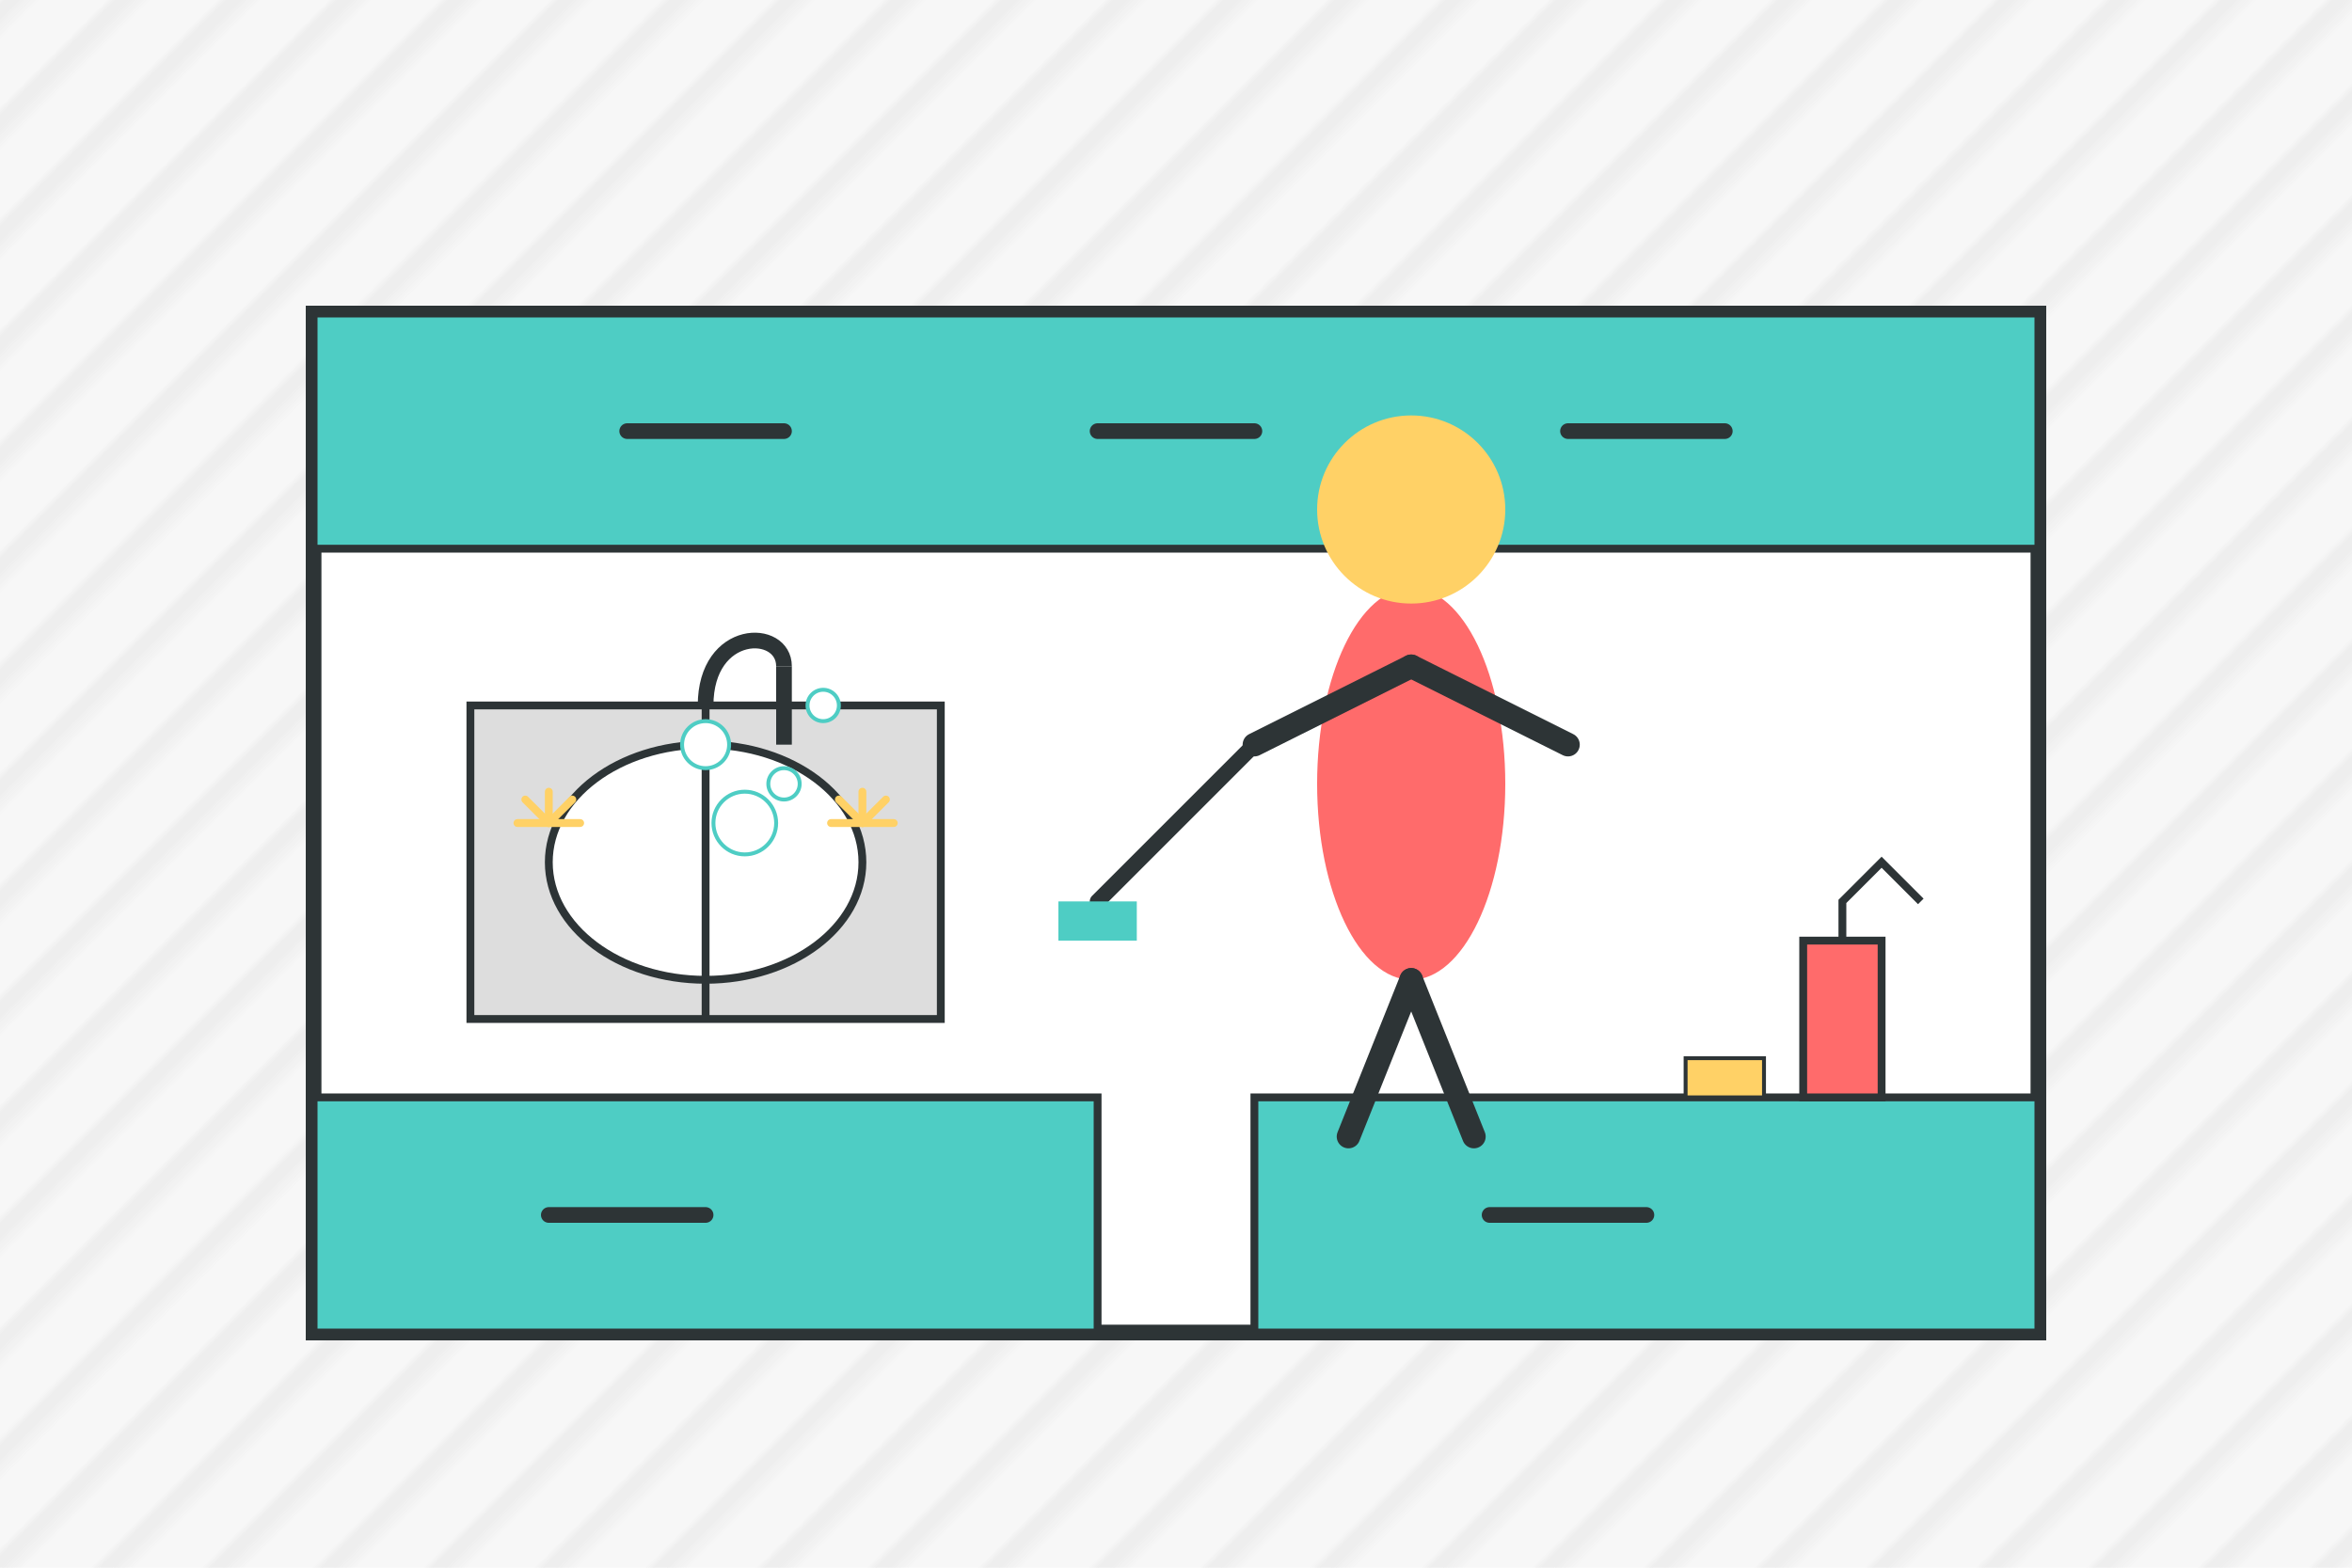<svg xmlns="http://www.w3.org/2000/svg" width="300" height="200" viewBox="0 0 300 200">
  <rect width="300" height="200" fill="#f7f7f7"/>
  
  <!-- Background pattern -->
  <defs>
    <pattern id="stripes" x="0" y="0" width="10" height="10" patternUnits="userSpaceOnUse" patternTransform="rotate(45)">
      <line x1="0" y1="0" x2="0" y2="10" stroke="#eeeeee" stroke-width="5"/>
    </pattern>
  </defs>
  <rect width="300" height="200" fill="url(#stripes)"/>
  
  <!-- Kitchen outline -->
  <rect x="40" y="40" width="220" height="130" fill="#ffffff" stroke="#2d3436" stroke-width="2"/>
  
  <!-- Kitchen cabinets -->
  <rect x="40" y="40" width="220" height="30" fill="#4ecdc4" stroke="#2d3436" stroke-width="1"/>
  <rect x="40" y="140" width="100" height="30" fill="#4ecdc4" stroke="#2d3436" stroke-width="1"/>
  <rect x="160" y="140" width="100" height="30" fill="#4ecdc4" stroke="#2d3436" stroke-width="1"/>
  
  <!-- Cabinet handles -->
  <line x1="80" y1="55" x2="100" y2="55" stroke="#2d3436" stroke-width="2" stroke-linecap="round"/>
  <line x1="140" y1="55" x2="160" y2="55" stroke="#2d3436" stroke-width="2" stroke-linecap="round"/>
  <line x1="200" y1="55" x2="220" y2="55" stroke="#2d3436" stroke-width="2" stroke-linecap="round"/>
  <line x1="70" y1="155" x2="90" y2="155" stroke="#2d3436" stroke-width="2" stroke-linecap="round"/>
  <line x1="190" y1="155" x2="210" y2="155" stroke="#2d3436" stroke-width="2" stroke-linecap="round"/>
  
  <!-- Sink -->
  <rect x="60" y="90" width="60" height="40" fill="#dddddd" stroke="#2d3436" stroke-width="1"/>
  <ellipse cx="90" cy="110" rx="20" ry="15" fill="#ffffff" stroke="#2d3436" stroke-width="1"/>
  <line x1="90" y1="90" x2="90" y2="130" stroke="#2d3436" stroke-width="1"/>
  
  <!-- Faucet -->
  <path d="M 90 90 C 90 80, 100 80, 100 85" fill="none" stroke="#2d3436" stroke-width="2"/>
  <line x1="100" y1="85" x2="100" y2="95" stroke="#2d3436" stroke-width="2"/>
  
  <!-- Cleaning person -->
  <g transform="translate(180, 100)">
    <!-- Body -->
    <ellipse cx="0" cy="0" rx="12" ry="25" fill="#ff6b6b"/>
    <!-- Head -->
    <circle cx="0" cy="-35" r="12" fill="#ffd166"/>
    <!-- Arms -->
    <line x1="0" y1="-15" x2="-20" y2="-5" stroke="#2d3436" stroke-width="3" stroke-linecap="round"/>
    <line x1="0" y1="-15" x2="20" y2="-5" stroke="#2d3436" stroke-width="3" stroke-linecap="round"/>
    <!-- Legs -->
    <line x1="0" y1="25" x2="-8" y2="45" stroke="#2d3436" stroke-width="3" stroke-linecap="round"/>
    <line x1="0" y1="25" x2="8" y2="45" stroke="#2d3436" stroke-width="3" stroke-linecap="round"/>
    <!-- Cleaning tool -->
    <line x1="-20" y1="-5" x2="-40" y2="15" stroke="#2d3436" stroke-width="2" stroke-linecap="round"/>
    <rect x="-45" y="15" width="10" height="5" fill="#4ecdc4"/>
  </g>
  
  <!-- Cleaning products -->
  <g transform="translate(230, 120)">
    <!-- Spray bottle -->
    <rect x="0" y="0" width="10" height="20" fill="#ff6b6b" stroke="#2d3436" stroke-width="1"/>
    <path d="M 5 0 L 5 -5 L 10 -10 L 15 -5" fill="none" stroke="#2d3436" stroke-width="1"/>
    <!-- Cleaning cloth -->
    <rect x="-15" y="15" width="10" height="5" fill="#ffd166" stroke="#2d3436" stroke-width="0.5"/>
  </g>
  
  <!-- Soap bubbles -->
  <circle cx="90" cy="95" r="3" fill="#ffffff" stroke="#4ecdc4" stroke-width="0.5"/>
  <circle cx="100" cy="100" r="2" fill="#ffffff" stroke="#4ecdc4" stroke-width="0.5"/>
  <circle cx="95" cy="105" r="4" fill="#ffffff" stroke="#4ecdc4" stroke-width="0.5"/>
  <circle cx="105" cy="90" r="2" fill="#ffffff" stroke="#4ecdc4" stroke-width="0.5"/>
  
  <!-- Shine effects on clean surfaces -->
  <g transform="translate(70, 105)">
    <path d="M 0 0 L 3 -3" stroke="#ffd166" stroke-width="1" stroke-linecap="round"/>
    <path d="M 0 0 L -3 -3" stroke="#ffd166" stroke-width="1" stroke-linecap="round"/>
    <path d="M 0 0 L 0 -4" stroke="#ffd166" stroke-width="1" stroke-linecap="round"/>
    <path d="M 0 0 L 4 0" stroke="#ffd166" stroke-width="1" stroke-linecap="round"/>
    <path d="M 0 0 L -4 0" stroke="#ffd166" stroke-width="1" stroke-linecap="round"/>
  </g>
  
  <g transform="translate(110, 105)">
    <path d="M 0 0 L 3 -3" stroke="#ffd166" stroke-width="1" stroke-linecap="round"/>
    <path d="M 0 0 L -3 -3" stroke="#ffd166" stroke-width="1" stroke-linecap="round"/>
    <path d="M 0 0 L 0 -4" stroke="#ffd166" stroke-width="1" stroke-linecap="round"/>
    <path d="M 0 0 L 4 0" stroke="#ffd166" stroke-width="1" stroke-linecap="round"/>
    <path d="M 0 0 L -4 0" stroke="#ffd166" stroke-width="1" stroke-linecap="round"/>
  </g>
</svg>
